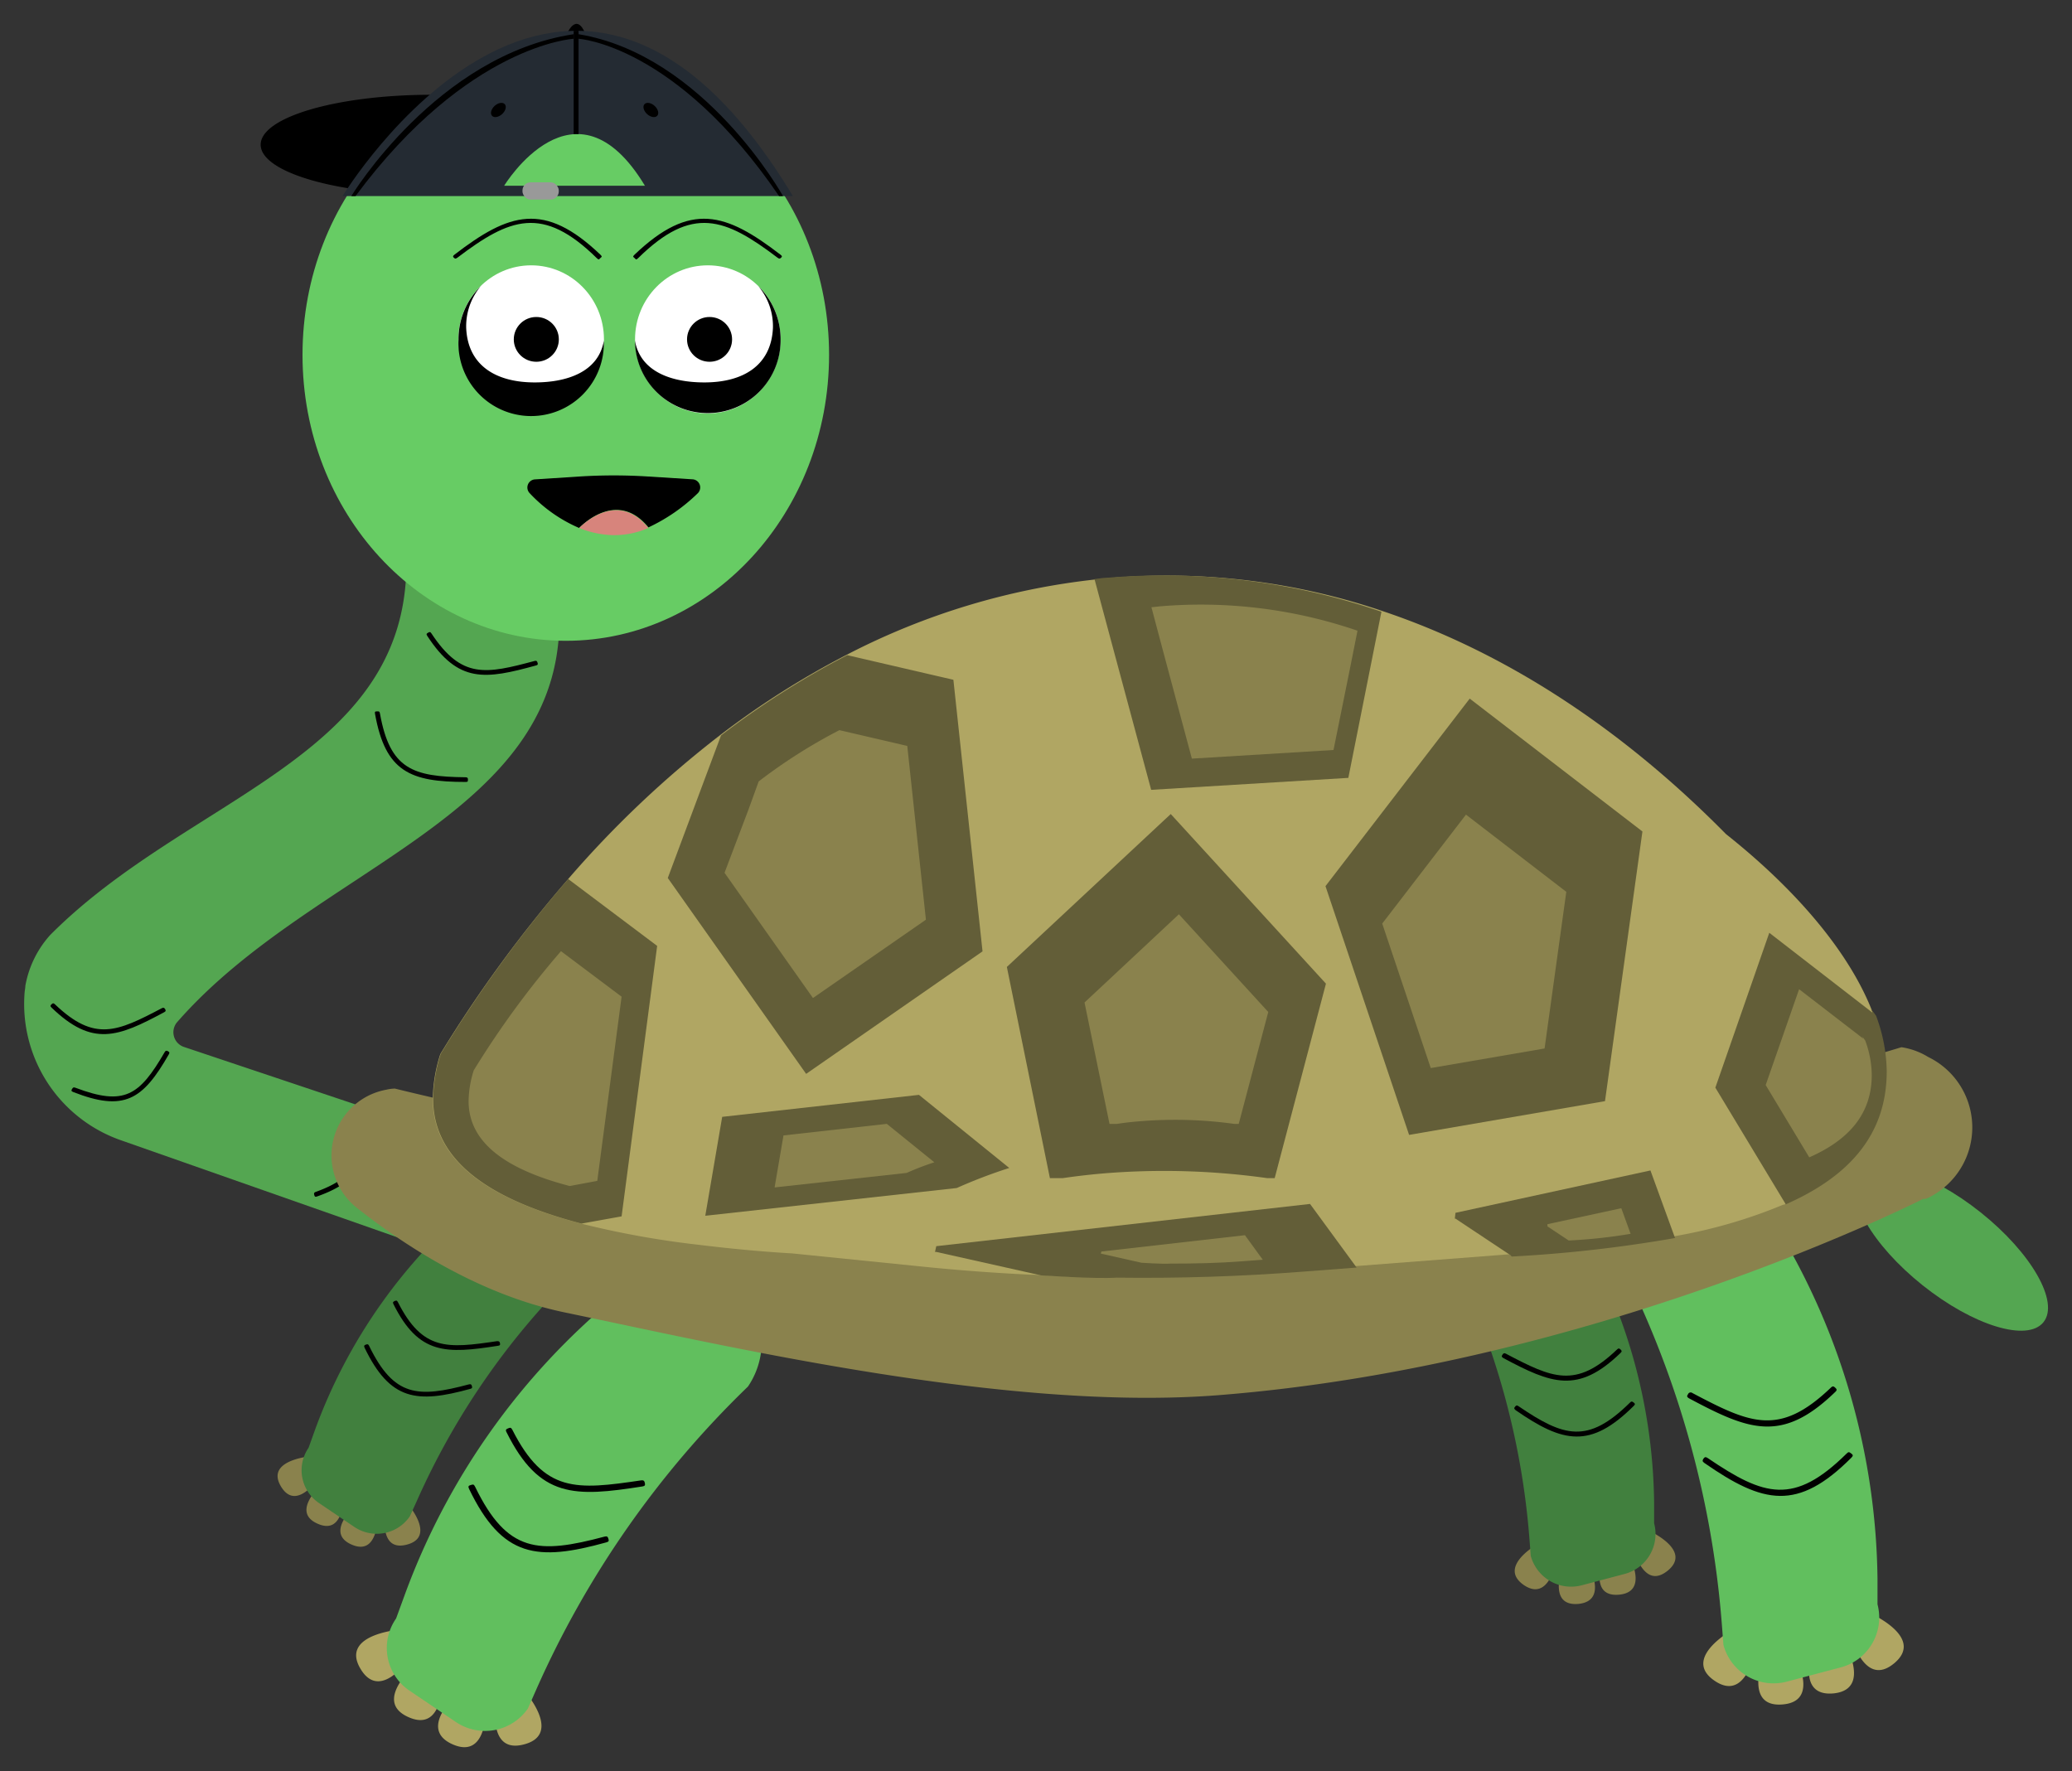 <svg xmlns="http://www.w3.org/2000/svg" viewBox="0 0 310 265"><rect x="0" y="0" width="310" height="265" fill="#333333" stroke="none"/><defs><style>.cls-1{fill:#54a651;}.cls-2{fill:#b0a663;}.cls-3{fill:#61bf5e;}.cls-4{fill:#8a824d;}.cls-5{fill:#41803e;}.cls-6{fill:#20401f;}.cls-7{fill:#67cc64;}.cls-8{fill:#d7847c;}.cls-9{fill:#fff;}.cls-10{fill:#242b33;}.cls-11{fill:#999;}.cls-12{fill:#635e38;}</style></defs><g id="Assetlist_-_Artboard" data-name="Assetlist - Artboard"><g id="glad_skildpadde"><g id="skildpaddeb1"><ellipse class="cls-1" cx="291.99" cy="186.84" rx="6.97" ry="17.58" transform="translate(-36.17 298.55) rotate(-51.41)"/><path class="cls-1" d="M66.05,169.56,27.52,156.65a2.32,2.32,0,0,1-1-3.73h0c20.74-23.71,58.89-30.82,57.11-62.2L60.8,84.54c-.16,29-32.68,34.62-53.29,55.36a15.39,15.39,0,0,0-3.72,7.62h0c0,.3-.07.59-.1.89a21.6,21.6,0,0,0,14.54,22.25l42.4,14.89Z"/><path d="M80.2,99.57c-7.59,2.09-11.63,2.71-16.28-4.43-.18-.28-.09-.35.13-.47,0,0,0,0,0,0,.22-.13.33-.16.5.11,4.52,6.84,8.13,6.07,15.42,4.12.28-.08.38,0,.45.25h0C80.5,99.38,80.49,99.49,80.2,99.57Z"/><path d="M69.66,117c-8.28,0-12-1.53-13.55-10.18-.06-.34,0-.38.34-.38h0c.28,0,.34,0,.4.34,1.5,8.33,4.92,9.43,12.79,9.52.31,0,.37.1.37.36h0C70,116.93,70,117,69.66,117Z"/><path d="M24.57,151.45c-6.93,3.73-10.73,5.23-16.86-.69-.24-.23-.17-.32,0-.49h0c.18-.17.28-.22.51,0,5.94,5.67,9.29,4.11,16,.58.25-.13.37-.05.49.15h0C24.82,151.2,24.84,151.31,24.57,151.45Z"/><path d="M25.26,157.75c-3.91,6.85-6.71,8.62-14.32,5.64-.3-.11-.29-.25-.14-.48h0c.15-.23.22-.25.5-.15,7.32,2.77,9.56,1.16,13.33-5.32.14-.25.26-.27.48-.16h0C25.34,157.4,25.41,157.49,25.26,157.75Z"/><path d="M52.61,166.93c3.17,6.3,1.37,9.8-5.2,12.1-.25.09-.34,0-.4-.26-.06,0,0,0,0,0-.06-.24,0-.35.23-.43,6.09-2.19,7.69-5.24,4.74-11.06a.32.32,0,0,1,.17-.49s0,0,0,0C52.36,166.68,52.48,166.69,52.61,166.93Z"/><g id="førsteben"><g id="bagben"><path id="tager" class="cls-2" d="M259.31,243.81l19.89-2.71s8.95,3.7,4.27,7.71c-2.43,2.08-4.13.81-5.22-.93a1.83,1.83,0,0,0-1.18.49c.64,2.22.56,4.64-2.69,5-3,.3-3.77-1.5-3.74-3.43a1.66,1.66,0,0,0-1.14.16c.63,2.21.53,4.61-2.7,4.92-3.93.39-4-2.76-3.54-5.14a3,3,0,0,0-1.48-.32c-.9,2-2.48,3.74-5.14,2C251.38,248.14,259.31,243.81,259.31,243.81Z"/><path id="arm2" class="cls-3" d="M275.35,249.5l-8,2.11a7.76,7.76,0,0,1-9.5-5.49l-.24-3.11a143.69,143.69,0,0,0-14.76-53.19h0a11.85,11.85,0,0,1,8.48-14.49h0a11.91,11.91,0,0,1,14.57,8.42h0a103.59,103.59,0,0,1,15,52.45l0,3.85A7.72,7.72,0,0,1,275.35,249.5Z"/><path d="M252.69,209.22c9,4.81,13.94,6.76,21.89-.95.31-.29.22-.41,0-.63h0c-.24-.22-.37-.29-.67,0-7.7,7.37-12.05,5.36-20.71.79a.42.42,0,0,0-.65.19h0C252.37,208.88,252.35,209,252.69,209.22Z"/><path d="M255,218.9c8.81,6.12,13.94,7.28,22-.8.31-.31.23-.43-.07-.65h0c-.29-.22-.38-.23-.68.07-7.85,7.74-12.3,6.39-20.74.65-.33-.22-.46-.17-.66.1h0C254.7,218.54,254.67,218.66,255,218.9Z"/></g><g id="foreben"><path id="tager-2" data-name="tager" class="cls-2" d="M78.35,252.87l-17.86-9.11s-9.68.54-6.6,5.86c1.6,2.77,3.63,2.13,5.23.84a1.85,1.85,0,0,1,1,.86c-1.34,1.88-2.07,4.19.89,5.56,2.75,1.28,4.05-.17,4.67-2a1.64,1.64,0,0,1,1,.53c-1.33,1.87-2,4.17.91,5.53,3.58,1.66,4.71-1.28,5-3.69a3,3,0,0,1,1.5.2c.18,2.23,1.1,4.34,4.18,3.59C84.39,259.56,78.35,252.87,78.35,252.87Z"/><path id="arm2-2" data-name="arm2" class="cls-3" d="M61.32,253l6.86,4.64a7.8,7.8,0,0,0,10.8-2l1.26-2.86a144,144,0,0,1,31.66-45.31h0a11.82,11.82,0,0,0-3.16-16.47h0A12,12,0,0,0,92.18,194h0a104.07,104.07,0,0,0-31.6,44.56l-1.32,3.61A7.7,7.7,0,0,0,61.32,253Z"/><path d="M96.12,222.41C86,224,80.72,224.2,75.79,214.31c-.2-.38-.07-.47.23-.59h0c.3-.13.45-.15.63.21,4.81,9.49,9.59,9,19.28,7.57.37-.05.48.09.55.4h0C96.54,222.2,96.51,222.35,96.12,222.41Z"/><path d="M90.71,230.78c-10.35,2.87-15.57,2.28-20.53-8-.19-.4-.07-.49.28-.59h0c.35-.11.44-.1.63.28,4.81,9.9,9.47,10.08,19.35,7.45.38-.1.49,0,.58.31h0C91.12,230.55,91.11,230.67,90.71,230.78Z"/></g></g><g id="bagben-2" data-name="bagben"><path id="tager-3" data-name="tager" class="cls-4" d="M230.21,230.94l15.95-2.17s7.18,3,3.43,6.18c-2,1.67-3.31.65-4.18-.75a1.48,1.48,0,0,0-.95.4c.51,1.78.44,3.72-2.16,4-2.43.24-3-1.2-3-2.74a1.27,1.27,0,0,0-.91.12c.5,1.77.42,3.7-2.17,4-3.16.31-3.22-2.21-2.84-4.13a2.51,2.51,0,0,0-1.19-.25c-.73,1.65-2,3-4.12,1.62C223.85,234.41,230.21,230.94,230.21,230.94Z"/><path id="arm2-3" data-name="arm2" class="cls-5" d="M243.08,235.5l-6.43,1.7a6.25,6.25,0,0,1-7.63-4.41l-.19-2.5A115.24,115.24,0,0,0,217,187.63h0A9.5,9.5,0,0,1,223.78,176h0a9.58,9.58,0,0,1,11.7,6.76h0a83.14,83.14,0,0,1,12,42.08l0,3.08A6.19,6.19,0,0,1,243.08,235.5Z"/><path class="cls-6" d="M226.92,187.31s.67-2.56,2.38-2.32,1.45-1.41,2.73.84,6.22,1,2.57,2.3-1,3.55-3.72,2.45-3.23,1.92-3.15,0-2.56,1-1.93-1.58S225.16,184.51,226.92,187.31Z"/><path d="M224.9,203.19c7.22,3.86,11.18,5.42,17.56-.76.25-.24.17-.33,0-.51h0c-.19-.17-.3-.23-.53,0-6.18,5.91-9.67,4.29-16.62.63-.27-.14-.39-.06-.52.15h0C224.65,202.92,224.62,203,224.9,203.19Z"/><path d="M226.76,211c7.07,4.9,11.18,5.83,17.68-.65.25-.24.18-.34-.05-.52h0c-.24-.17-.31-.18-.55.06-6.3,6.21-9.87,5.12-16.64.52-.26-.18-.37-.14-.53.08h0C226.51,210.67,226.49,210.77,226.76,211Z"/></g><g id="foreben-2" data-name="foreben"><path id="tager-4" data-name="tager" class="cls-4" d="M60.84,224.83l-13.76-7s-7.46.42-5.08,4.52c1.23,2.12,2.79,1.63,4,.64a1.42,1.42,0,0,1,.74.67c-1,1.44-1.6,3.22.68,4.28,2.12,1,3.12-.13,3.6-1.54a1.18,1.18,0,0,1,.78.4c-1,1.45-1.56,3.21.7,4.26,2.76,1.28,3.63-1,3.9-2.84a2.34,2.34,0,0,1,1.15.15c.14,1.72.85,3.35,3.22,2.77C65.49,230,60.84,224.83,60.84,224.83Z"/><path id="arm2-4" data-name="arm2" class="cls-5" d="M47.72,224.89,53,228.46a6,6,0,0,0,8.32-1.58l1-2.2a110.92,110.92,0,0,1,24.38-34.9h0a9.1,9.1,0,0,0-2.44-12.69h0a9.21,9.21,0,0,0-12.75,2.42h0a80.19,80.19,0,0,0-24.34,34.32l-1,2.79A5.93,5.93,0,0,0,47.72,224.89Z"/><path class="cls-6" d="M77.79,186.34s.2-2.53-1.42-2.85-.86-1.74-2.75-.11-6-1-3.06,1.27-.21,3.55,2.59,3.4,2.3,2.77,2.84,1,2,1.74,2.25-.81S80.28,184.36,77.79,186.34Z"/><path d="M74.53,201.36c-7.78,1.22-11.87,1.38-15.67-6.24-.15-.29,0-.35.18-.45,0,0,0,0,0,0,.23-.1.35-.12.49.16,3.7,7.31,7.38,6.95,14.85,5.84.29,0,.37.06.42.3h0C74.85,201.2,74.83,201.32,74.53,201.36Z"/><path d="M70.36,207.81c-8,2.21-12,1.76-15.82-6.17-.14-.31,0-.37.22-.46h0c.27-.08.34-.07.48.23,3.71,7.62,7.3,7.76,14.91,5.73.29-.07.38,0,.45.24h0C70.67,207.63,70.66,207.73,70.36,207.81Z"/></g><ellipse class="cls-7" cx="84.65" cy="53.1" rx="39.39" ry="42.78"/><g id="glad_mund" data-name="glad mund"><path d="M103.66,71.72l-6.83-.43a81.21,81.21,0,0,0-10,0L80,71.73a1.22,1.22,0,0,0-.81,2A22,22,0,0,0,86.65,79c.79-.81,5.88-5.61,10.37-.09a26.8,26.8,0,0,0,7.39-5.12A1.22,1.22,0,0,0,103.66,71.72Z"/><path class="cls-8" d="M86.65,79a14.42,14.42,0,0,0,5,1.07A12.74,12.74,0,0,0,97,79C92.53,73.43,87.44,78.23,86.65,79Z"/></g><g id="øje2"><ellipse class="cls-9" cx="79.47" cy="50.78" rx="10.89" ry="11.08"/><path d="M80,57.22c-5.81,0-10-2.54-10.25-8.13a9.3,9.3,0,0,1,2.17-6.26,11.1,11.1,0,0,0-3.32,8A10.88,10.88,0,1,0,90.34,51C89.52,55.69,84.78,57.22,80,57.22Z"/></g><g id="øje2-2" data-name="øje2"><ellipse class="cls-9" cx="105.9" cy="50.78" rx="10.89" ry="11.08"/><path d="M105.38,57.22c5.82,0,10-2.54,10.26-8.13a9.3,9.3,0,0,0-2.17-6.26,11.14,11.14,0,0,1,3.32,8A10.88,10.88,0,1,1,95,51C95.85,55.69,100.58,57.22,105.38,57.22Z"/></g><ellipse cx="80.24" cy="50.78" rx="3.37" ry="3.35"/><ellipse cx="106.16" cy="50.78" rx="3.37" ry="3.35"/><g id="cap-_blå" data-name="cap- blå"><path d="M63.74,27.24c-2.55-3.94-1.49-10,2.14-13.06H64.66C50.49,14.17,39,17.52,39,21.65s11.49,7.47,25.66,7.47h.59A12.33,12.33,0,0,1,63.74,27.24Z"/><path d="M84.8,5.12s1.41-3.48,2.81,0Z"/><path class="cls-10" d="M51.25,29.34h67.38C85.08-26.3,51.25,29.34,51.25,29.34Zm24.18-1.55S86,10.4,96.49,27.79Z"/><rect x="85.83" y="4.61" width="0.73" height="15.45"/><path d="M52.56,29.34S65.36,8.21,85.83,5.12V5.8S70,6.66,53.19,29.34Z"/><path d="M117.15,29.34S105.39,8.21,86.56,5.12V5.8s14.54.86,30,23.54Z"/><rect class="cls-11" x="78.17" y="27.28" width="5.43" height="2.58" rx="1.22"/><ellipse cx="97.38" cy="16.45" rx="0.83" ry="1.29" transform="translate(19.64 77.37) rotate(-47.67)"/><ellipse cx="74.57" cy="16.45" rx="1.29" ry="0.83" transform="translate(8.36 54.51) rotate(-42.33)"/></g><path d="M68,38.1c8.16-6.27,13.43-8,21.82,0,.32.31.21.33,0,.51s0,0,0,0c-.17.19-.24.33-.55,0-8.07-7.93-13-6-20.83-.06-.3.23-.39.14-.55,0h0C67.78,38.41,67.69,38.34,68,38.1Z"/><path d="M116.76,38.1c-8.16-6.27-13.43-8-21.82,0-.32.31-.21.33,0,.51s0,0,0,0c.18.19.24.33.55,0,8.07-7.93,13-6,20.83-.06.3.23.39.14.55,0s0,0,0,0C117,38.41,117.08,38.34,116.76,38.1Z"/><g id="skjold"><path id="bund_skjold" data-name="bund skjold" class="cls-4" d="M287.77,179.37s-49,24.93-105.41,29.38c-31.73,2.5-73.63-7.34-97.84-12.37-12.55-2.61-23.58-9.71-31-15.55a10,10,0,0,1,4.27-17.78,6.19,6.19,0,0,1,1.29-.17l.78.19a425.12,425.12,0,0,0,224.62-6.38h0a10.67,10.67,0,0,1,4,1.46,11.71,11.71,0,0,1,.69,20.71C288.48,179.27,288,179.47,287.77,179.37Z"/><path class="cls-2" d="M280.49,152c-.08-.13-.17-.26-.26-.38-3.3-8.73-11.12-18.19-22-26.82-15.36-15.58-32.61-27-51-33.24v0a100.72,100.72,0,0,0-41.07-5.09l-1.86.2h-.11A105.72,105.72,0,0,0,126.62,98a126.84,126.84,0,0,0-18.89,12A155.11,155.11,0,0,0,85,131.53l-.07.09A195.56,195.56,0,0,0,66,157.51a1.66,1.66,0,0,0-.18.38,22.8,22.8,0,0,0-1.07,6.57c0,9.33,8.62,15.08,22.19,18.62a135,135,0,0,0,17.64,3.18c4.42.54,9.08,1,13.92,1.28h0l19.73,2q8,.81,16.06,1.19l.14,0h.29c1.7.11,7.92.49,10.84.32q12.64.15,25.28-.72c1.35-.08,2.7-.18,4-.28l8-.61v0l23-1.77.18.09q7.65-.47,14.5-1.28,5.3-.63,10-1.51h0a75.5,75.5,0,0,0,16.28-4.72h0l.1,0,0,0c9.62-4.22,15.13-10.53,15.13-19.91A24.33,24.33,0,0,0,280.49,152ZM176.21,259.15l-.12,0h0l.12,0Z"/><path class="cls-12" d="M99.91,131.37l20.7,29.31L147,142.35l-4.36-40.64-2.95-.68-12.93-3a128,128,0,0,0-18.88,12l-2.44,6.52Z"/><path class="cls-4" d="M108.4,130.59l13.23,18.74,16.9-11.72-2.79-26-1.89-.44-8.26-1.92a80.16,80.16,0,0,0-12.08,7.67L112,121.09Z"/><path class="cls-12" d="M143.14,177.76a76.16,76.16,0,0,1,7.86-3l-13.51-10.94-29.44,3.29-2.53,14.8Z"/><path class="cls-4" d="M135.65,175.5a41.14,41.14,0,0,1,4.14-1.59l-7.11-5.75-15.46,1.73-1.33,7.78Z"/><polygon class="cls-12" points="198.31 132.59 210.82 169.81 240.13 164.76 245.73 124.41 219.89 104.53 198.31 132.59"/><polygon class="cls-4" points="206.8 138.19 214.06 159.81 231.09 156.88 234.34 133.44 219.33 121.89 206.8 138.19"/><path class="cls-12" d="M217.76,181.47l-.1.87.1,0,8.4,5.58H226l.19.09a203.45,203.45,0,0,0,24.42-2.77l-3.68-10.11Z"/><path class="cls-4" d="M231.52,183.17l0,.33h0l3.18,2.11h-.06l.07,0a76.94,76.94,0,0,0,9.25-1l-1.39-3.83Z"/><path class="cls-12" d="M172.23,118.18l29.5-1.79,3.42-17.16,1.53-7.7a100.7,100.7,0,0,0-41.07-5.08c-.62,0-1.24.13-1.86.19l2.44,9.08Z"/><path class="cls-4" d="M178.32,113.51l21.19-1.29L202,99.9l1.1-5.53a72.27,72.27,0,0,0-29.5-3.65l-1.33.14L174,97.37Z"/><path class="cls-12" d="M164.78,175.6a111.06,111.06,0,0,1,24.82.68h1.11l7.67-29.1L175.16,121.8l-24.52,22.88,6.44,31.6H159Q161.86,175.86,164.78,175.6Z"/><path class="cls-4" d="M170.41,167.78a64.27,64.27,0,0,1,14.29.39h.63l4.42-16.75L176.38,136.8,162.26,150,166,168.17h1.08C168.16,168,169.28,167.87,170.41,167.78Z"/><path class="cls-12" d="M280.69,152c-.24-.35-.49-.7-.76-1l.28.57-15.5-12-8.07,23.17,10.54,17.46c9.6-4.23,15.1-10.53,15.1-19.91A24.39,24.39,0,0,0,280.69,152Z"/><path class="cls-4" d="M279.07,155.71c-.15-.22-.31-.44-.47-.65l.17.35-9.6-7.4-5,14.34,6.52,10.82c5.95-2.62,9.35-6.52,9.35-12.33A15.14,15.14,0,0,0,279.07,155.71Z"/><path class="cls-12" d="M98.32,141.53l-13.3-10h0l-.08.08a196.85,196.85,0,0,0-19,26.07,22.63,22.63,0,0,0-1.13,6.77c0,9.33,8.62,15.09,22.19,18.63L93,182Z"/><path class="cls-4" d="M93,149.13l-9.07-6.81h0l-.05.06a135.12,135.12,0,0,0-13,17.77,15.62,15.62,0,0,0-.77,4.62c0,6.36,5.88,10.28,15.13,12.69l4.12-.77Z"/><path class="cls-12" d="M140.08,186.46l-.19.86.19,0,15.68,3.51c.18,0,7.92.55,11.28.34q14,.18,27.93-.9l8-.61L196,180.14Z"/><path class="cls-4" d="M164.78,187.26l-.08.33h.08l6,1.35c.07,0,3,.21,4.34.13,3.58,0,7.16-.07,10.74-.35l3.07-.23-2.67-3.67Z"/></g></g></g></g></svg>
